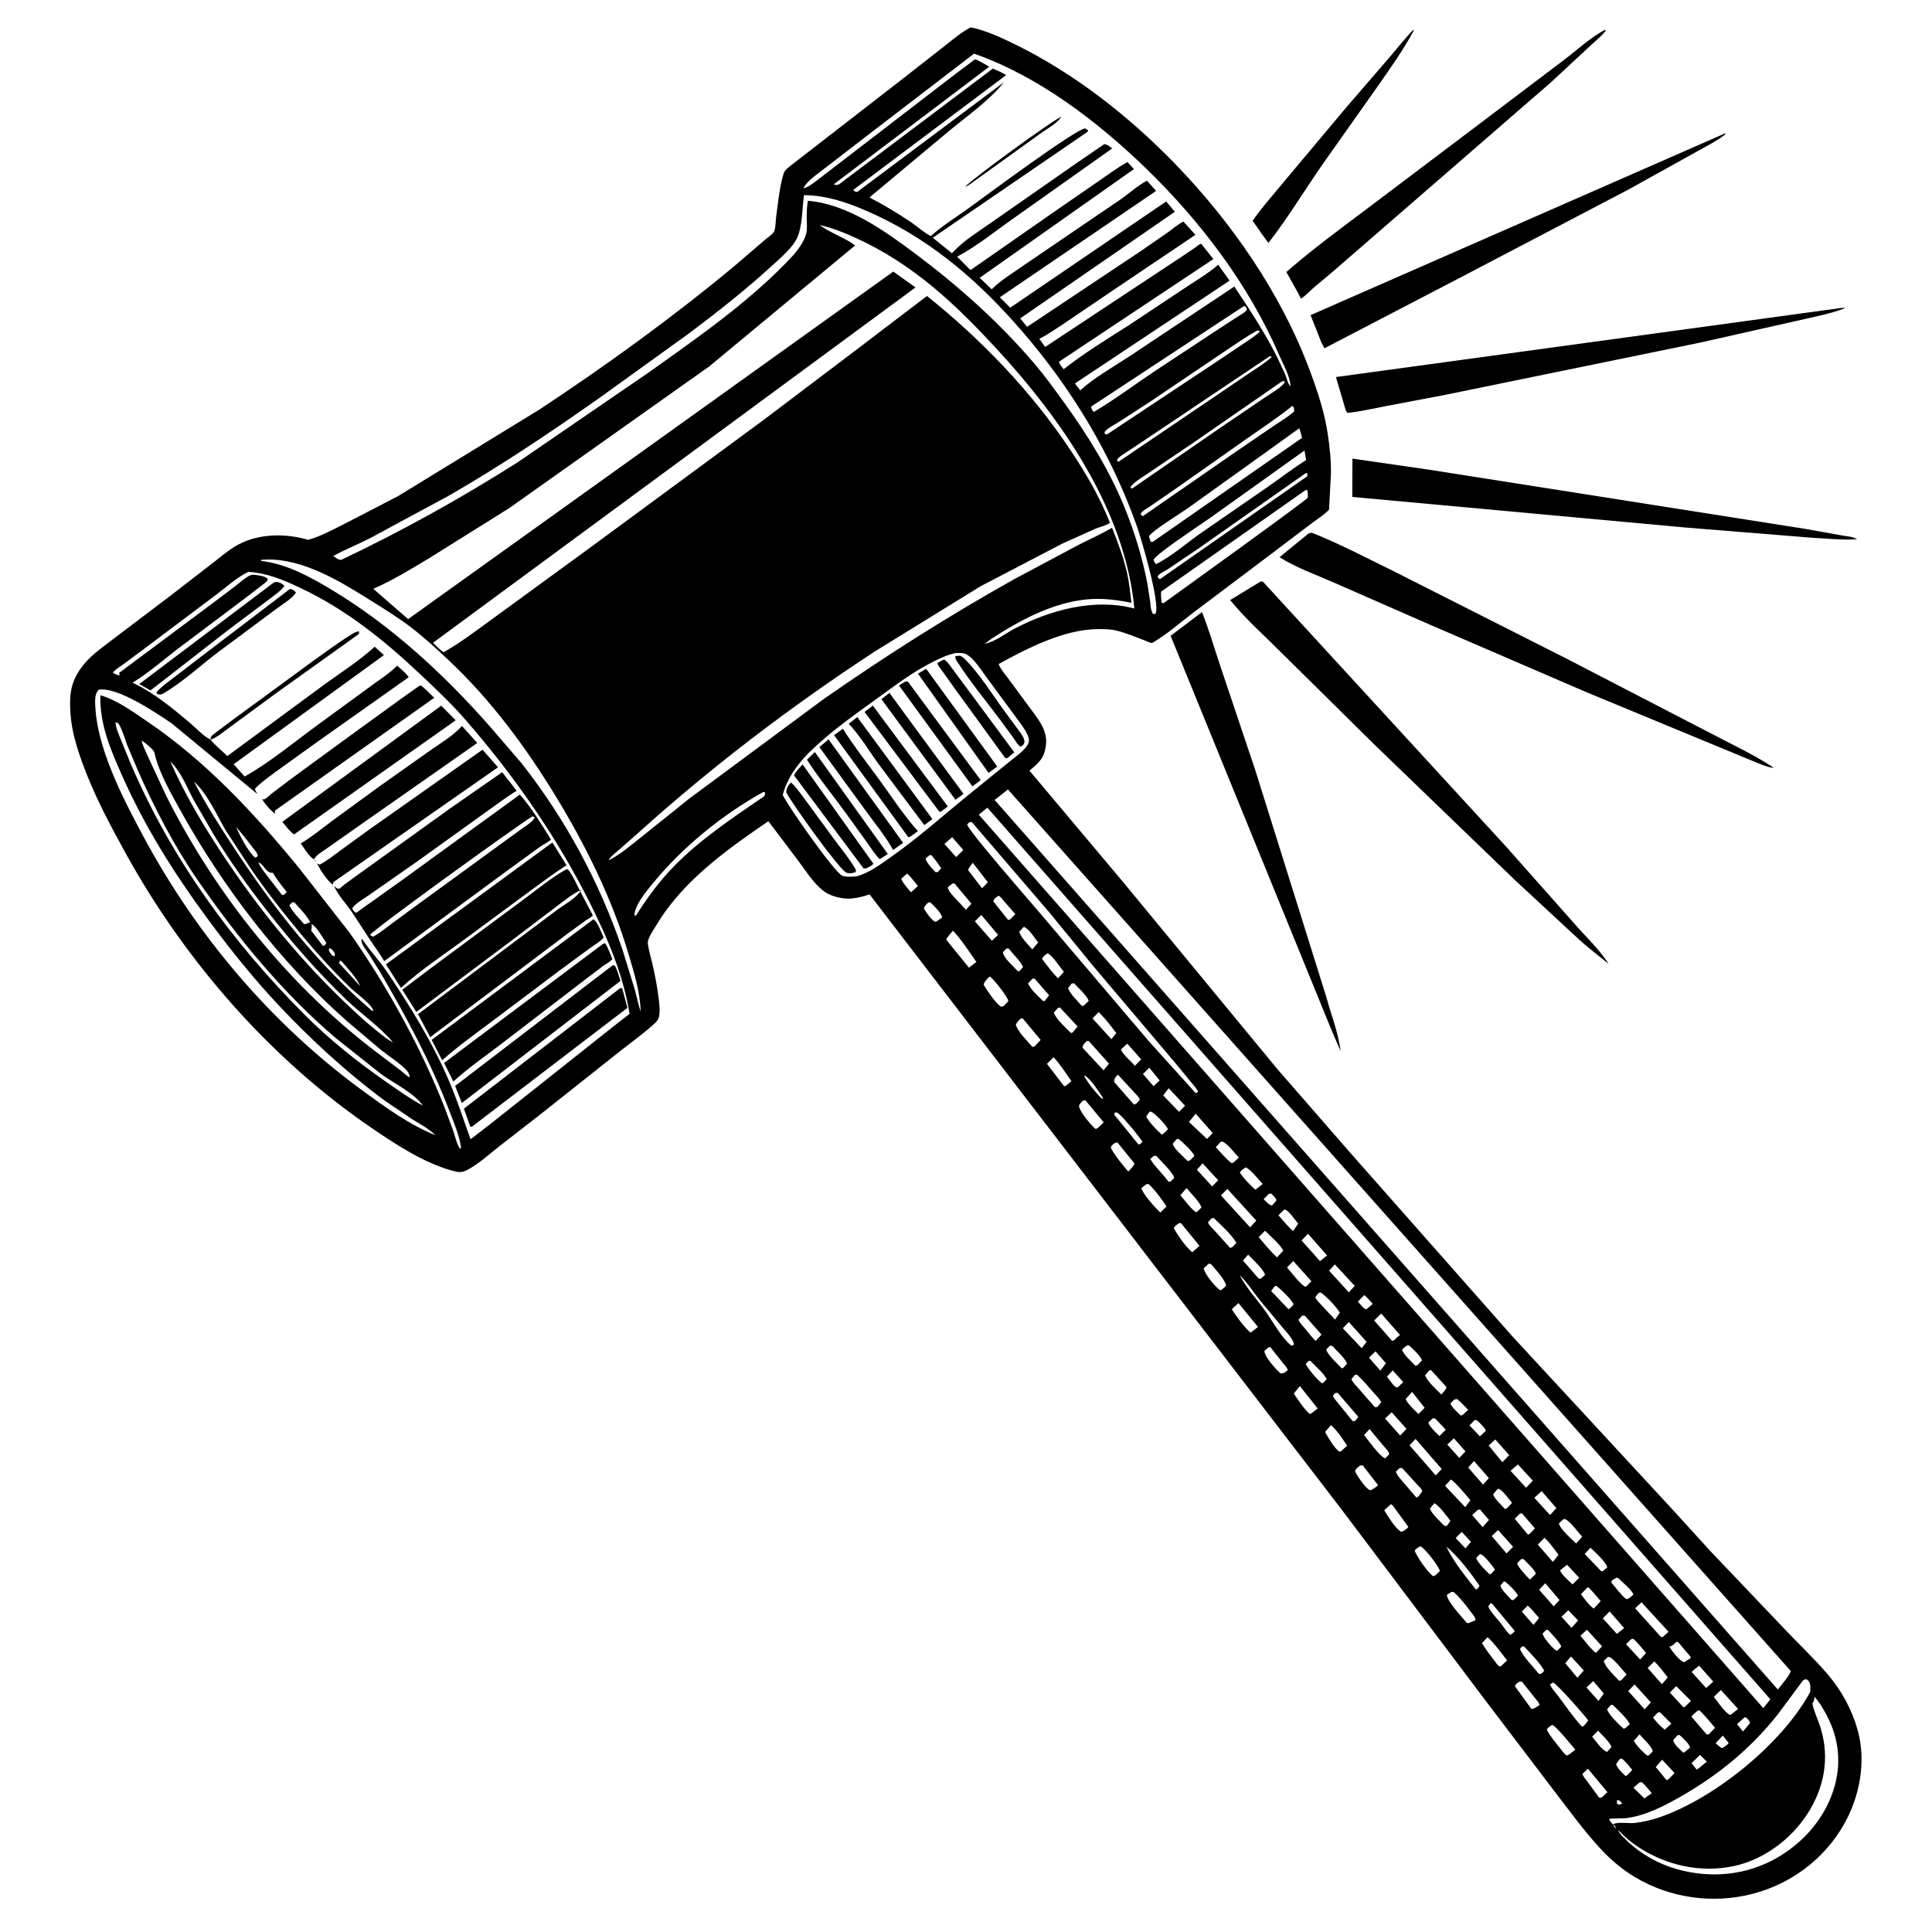 <svg version="1.1" xmlns="http://www.w3.org/2000/svg" style="display: block;" viewBox="0 0 2048 2048" width="1024" height="1024">
<path transform="translate(0,0)" fill="rgb(255,255,255)" d="M 0 0 L 0 2048 L 2048 2048 L 2048 0 L 0 0 z"/>
<path transform="translate(0,0)" fill="rgb(0,0,0)" d="M 1422.43 1600.5 L 921.789 948.13 C 912.824 950.968 903.347 953.543 893.878 952.227 C 886.112 951.147 878.515 948.828 872.282 943.926 C 861.978 935.822 853.894 922.694 846.033 912.245 L 814.501 870.504 L 800.514 880.133 C 759.985 908.417 720.267 939.12 694.771 982.287 C 692.185 986.666 686.124 995.182 686.721 1000.1 C 687.582 1007.18 689.96 1014.7 691.56 1021.69 C 694.375 1033.97 696.805 1046.28 698.261 1058.81 C 698.96 1064.83 699.921 1072.03 698.514 1078 C 697.667 1081.6 694.539 1084.47 691.871 1086.82 C 680.021 1097.28 666.821 1106.67 654.447 1116.55 L 571.504 1182.32 L 528.914 1215.41 C 518.716 1223.43 508.093 1233.13 496.786 1239.42 C 489.4 1243.53 486.227 1242.91 478.35 1240.68 C 449.425 1232.48 421.386 1214.3 396.746 1197.62 C 287.65 1123.79 196.659 1019.49 133.135 904.362 C 116.071 873.437 99.456 842.191 87.387 808.917 C 81.2 791.858 75.769 774.099 74.656 755.882 C 74.047 745.914 73.924 735.652 76.812 725.991 C 79.92 715.594 86.67 705.892 94.344 698.279 C 102.649 690.04 112.883 682.99 122.136 675.823 L 182.525 630.08 L 226.438 596.085 C 234.819 589.612 243.156 582.346 252.5 577.323 C 274.66 565.413 303.017 565.225 326.693 572.24 C 340.36 568.455 353.413 561.14 366.084 554.848 L 422.105 525.844 L 572 434.034 C 643.172 386.978 712.29 336.98 777.945 282.466 L 809.919 255.069 C 812.848 252.508 818.055 249.014 820.236 246.016 C 822.196 243.321 822.29 233.127 822.827 229.229 C 824.829 214.685 826.352 197.744 830.719 183.781 C 831.845 180.178 835.701 177.638 838.534 175.27 L 959.5 81.51 L 1002.31 47.974 C 1010.85 41.34 1019.35 33.889 1029.04 29.011 C 1044.75 32.123 1061.68 40.022 1076 47.026 C 1138.51 77.601 1196.14 122.78 1244.5 172.493 C 1305.86 235.571 1358.62 311.915 1389.16 394.635 C 1397.17 416.34 1404.12 437.423 1407.53 460.378 C 1409.6 474.283 1411.09 488.428 1410.83 502.5 L 1408.82 540.31 C 1403.81 545.735 1396.18 550.332 1390.23 554.91 L 1341.42 591.851 L 1265.12 649.284 C 1252.58 658.749 1240.33 669.677 1227.05 678.031 C 1225.86 678.778 1221.97 681.534 1220.89 681.58 C 1219.36 681.645 1214.5 679.247 1212.76 678.617 C 1203 675.064 1193.79 670.967 1183.65 668.5 C 1176.8 666.831 1170.14 666.833 1163.14 666.916 C 1127.78 667.334 1089.22 687.02 1058.64 703.869 C 1060.32 708.941 1065.23 714.383 1068.37 718.716 L 1090.78 749.124 C 1099.39 760.933 1110.5 773.352 1108.84 789 C 1107.32 803.296 1101.87 808.073 1091.26 816.907 L 1190.54 934.995 L 1354.23 1133.48 L 1431.33 1222 L 1603.2 1416.61 L 1775.46 1602.88 L 1812.73 1643.87 L 1893.81 1729.03 C 1908.44 1744.32 1924.03 1759.13 1937.75 1775.23 C 1952.39 1792.41 1963.48 1812.95 1969.4 1834.76 C 1978.41 1867.96 1971.27 1905.02 1954.31 1934.54 C 1933.37 1970.97 1898.61 1996.84 1858.08 2007.48 C 1815.97 2018.54 1770.33 2012.11 1732.96 1989.74 C 1719.41 1981.64 1707.21 1971.2 1696.5 1959.64 C 1679.68 1941.49 1665.18 1921.34 1650.05 1901.8 L 1574.21 1802.02 L 1422.43 1600.5 z M 126.864 715.996 L 127.995 716.814 L 126.864 715.996 L 126.282 713.284 L 223.408 640.949 L 249.911 620.955 C 254.395 617.498 259.157 613.022 264.111 610.385 C 267.761 608.443 271.933 609.612 275.887 610.274 C 279.117 610.815 281.871 611.524 284.011 614 C 283.002 616.807 279.819 618.713 277.565 620.523 L 259.053 634.741 L 190.222 686.464 C 174.037 698.694 157.715 713.23 140.5 723.694 L 141.344 724.087 C 163.528 734.652 182.28 750.361 201.006 765.967 C 207.288 771.201 215.947 780.773 223.063 783.947 C 228.307 790.43 235.113 795.556 240.987 801.451 L 343.041 726.191 C 361.133 712.996 380.695 700.731 397.17 685.535 L 406.981 694.439 L 247.641 810.139 L 259.352 823.123 C 287.528 807.326 313.539 785.185 339.793 766.246 L 393.676 726.852 C 402.756 720.116 413.185 713.695 421.053 705.571 C 424.87 709.257 430.381 713.53 433.268 717.872 L 335.468 787.059 L 291.054 819.026 C 284.154 824.26 276.172 829.722 270.301 836.074 C 270.625 838.34 271.796 839.919 272.964 841.84 L 182.038 766.832 C 165.565 755.665 123.915 727.454 104.5 731.183 C 103.609 732.268 102.797 733.355 102.249 734.663 C 100.2 739.557 100.847 747.097 101.253 752.313 C 103.252 778.027 112.351 803.91 122.531 827.449 C 130.88 846.755 140.607 865.286 150.481 883.841 C 207.327 990.663 287.085 1084.98 384.872 1156.5 C 408.298 1173.63 434.58 1192.68 461.648 1203.37 C 454.367 1196.33 445.119 1191.49 436.554 1186.18 L 406.852 1166.01 C 367.009 1136.4 329.197 1101.65 295.251 1065.46 C 267.908 1036.31 242.867 1004.99 219.208 972.804 C 184.099 925.045 153.052 875.63 129.064 821.334 C 116.944 793.899 105.492 767.518 106.404 736.951 C 125.029 742.659 140.823 754.416 156.76 765.238 C 218.181 806.948 269.927 862.519 316.646 919.722 L 370.43 988.55 C 393.852 1021.63 415.153 1056.98 433.997 1092.82 C 447.77 1119.02 460.184 1146.03 471.12 1173.54 L 480.41 1198.66 C 482.551 1205 483.956 1211.96 487.5 1217.66 L 488.772 1217 C 487.164 1204.03 481.247 1190.35 476.566 1178.11 C 456.578 1125.86 431.014 1078.4 402.829 1030.24 L 389.738 1009.43 C 387.168 1005.55 382.635 1000.3 383.157 995.5 L 384.142 995.759 C 392.055 1007.76 402.187 1018.19 410.218 1030.16 C 434.885 1066.91 458.232 1104.43 475.724 1145.23 C 484.391 1165.45 491.391 1186.78 498.722 1207.53 C 500.599 1207.55 650.011 1087.73 667.382 1074.73 C 660.731 1033.6 644.437 995.289 625.891 958.223 C 590.351 887.192 545.35 822.63 493.235 762.8 C 478.141 745.471 461.133 729.442 444.399 713.719 C 405.959 677.601 366.04 645.655 318.047 623.054 C 299.937 614.525 283.584 607.583 263.288 606.177 C 251.037 612.007 239.094 623.071 228.145 631.192 L 152.823 687.752 L 130.973 703.996 C 127.273 706.706 122.401 709.375 119.673 713 C 121.748 714.64 123.43 715.144 125.931 715.771 L 126.864 715.996 z M 150.043 785.013 C 151.812 791.762 155.24 798.151 158.015 804.539 L 175.974 843.223 C 229.048 948.727 306.299 1045.35 400.712 1116.6 L 424.372 1134.49 C 426.938 1136.46 430.785 1140.3 433.651 1141.57 L 434.633 1141.78 C 433.805 1139.06 432.966 1136.65 430.987 1134.54 C 423.672 1126.72 412.68 1119.97 404.173 1113.23 L 367.83 1082.48 C 297.099 1020.09 236.22 940.37 190.58 857.897 C 181.358 841.231 170.03 821.371 164.949 803 C 164.483 801.317 163.993 798.019 163.139 796.584 C 161.083 793.134 153.676 787.128 150.043 785.013 L 149.242 784.056 L 150.043 785.013 z M 274.006 914.125 C 275.952 919.517 279.995 924.048 283.413 928.589 L 299.005 948.831 C 301.523 948.362 300.412 948.869 302.368 947.377 L 303.945 945.497 C 298.888 939.009 293.376 932.593 289.5 925.314 L 288.159 925.227 C 281.058 924.54 280.151 916.464 274.006 914.125 L 273.14 913.217 L 274.006 914.125 z M 1709.97 1933.92 C 1710.99 1935.98 1711 1936.74 1713.02 1937.97 L 1714 1939 L 1714.98 1940.15 C 1717.55 1944.79 1721.72 1948.44 1725.52 1952.07 C 1739.71 1965.61 1758.51 1975.98 1777.34 1981.32 C 1812.74 1991.35 1850 1988.18 1882.26 1970.16 C 1911.98 1953.56 1935.67 1926.26 1944.83 1893.21 C 1952.5 1865.55 1948.39 1839.19 1934.31 1814.46 L 1930.11 1807.35 C 1927.94 1804.34 1925.86 1801.18 1923.29 1798.5 L 1923.26 1800.28 C 1923.18 1802.69 1922.36 1803.98 1921.14 1806 C 1923.2 1815.28 1927.87 1824.3 1930.51 1833.57 C 1939.39 1864.69 1933.56 1895.11 1916.27 1922.24 C 1898.85 1949.58 1869.56 1971.49 1837.57 1978.2 C 1802.56 1985.55 1765.98 1977.4 1736.32 1957.68 C 1731.55 1954.51 1726.92 1951.01 1722.68 1947.17 C 1720.31 1945.03 1717.68 1941.75 1714.98 1940.15 L 1714 1939 L 1713.02 1937.97 C 1712.24 1935.48 1711.85 1935.54 1709.97 1933.92 L 1710.89 1933.36 C 1715.7 1931.22 1727.2 1933.09 1732.97 1932.4 C 1741.71 1931.36 1750.56 1929.34 1758.89 1926.5 C 1817.02 1906.68 1889.29 1848.5 1918.92 1793.5 C 1918.96 1789.9 1919.69 1784.73 1917.1 1781.9 C 1916.29 1781.01 1915.91 1780.79 1915 1780.13 C 1911.88 1780.52 1912.09 1780.28 1910.18 1782.74 L 1884.26 1817.68 C 1855.71 1853.55 1822.03 1881.24 1782.31 1904.02 C 1764.3 1914.35 1744.26 1924.84 1723.32 1927.36 L 1706.5 1927.87 L 1705.78 1929 C 1707.09 1930.79 1708.17 1932.6 1709.97 1933.92 z M 1032.53 56.886 L 929.136 136.139 L 872.804 179.526 C 865.849 185.142 855.629 191.483 851.61 199.655 C 857.521 198.279 862.797 193.568 867.636 189.983 L 894.701 169.194 L 1013.22 78.091 L 1029.12 66.225 C 1029.94 65.618 1032.71 63.09 1033.52 62.969 C 1035.08 62.736 1044.54 68.259 1046.42 69.422 L 1048.54 70.778 L 883.63 195.5 C 886.029 195.951 887.233 196.507 889.5 195.311 L 1052.39 72.752 C 1057.35 74.778 1061.96 76.8 1066.56 79.594 L 904.376 201.354 C 906.057 203.097 906.222 203.078 908.626 203.5 L 1064.17 87.223 C 1048.27 107.017 1025.16 122.938 1005.66 139.126 L 921.693 209.286 C 936.876 217.207 951.67 226.029 965.851 235.632 C 972.541 240.163 979.616 246.771 986.741 250.274 L 987.788 249.329 C 999.713 238.676 1013.88 230.095 1026.82 220.718 C 1040.33 210.932 1141.32 135.778 1150.5 136.149 L 1153.17 137.917 L 1153.19 139.5 L 988.772 252.044 L 1009.13 268.408 L 1010.25 267.188 C 1022.16 254.392 1039.19 244.235 1053.41 234.115 L 1140.04 173.7 L 1170.5 152.828 C 1173.98 153.191 1176.25 155.337 1178.94 157.368 L 1075.25 230.83 C 1055.64 244.562 1035.63 260.94 1014.56 272.105 L 1028.78 286.334 L 1120.5 222.415 L 1165.56 191.336 C 1175.25 184.674 1184.86 177.468 1195.18 171.819 L 1202.05 179.23 L 1038.52 294.491 L 1051.23 306.739 L 1051.88 306.073 C 1060.52 297.468 1072.36 290.257 1082.34 283.213 L 1186.49 212.316 C 1196.1 205.899 1205.75 196.753 1215.83 191.552 L 1225.51 202.37 L 1059.85 315.139 L 1070.87 326.175 L 1236.22 213.567 L 1245.41 224.497 L 1081.43 337.541 L 1088.78 346.48 L 1210.92 265.067 L 1238.72 245.783 C 1243.65 242.251 1249.03 237.46 1254.46 234.889 L 1267.21 248.932 L 1177.58 309.304 L 1124.51 345.233 C 1117.16 349.915 1109.56 355.35 1101.72 359.113 L 1107.9 367.806 L 1254.35 270.959 L 1267.1 262.368 C 1268.89 261.077 1271.19 258.828 1273.3 258.38 L 1286.25 274.604 L 1122.51 383.518 C 1123.06 386.184 1125.84 389.165 1127.47 391.412 C 1149.32 374.288 1173.14 359.71 1196.52 344.805 L 1253.79 306.787 C 1266.12 298.424 1280.19 290.383 1291.39 280.616 L 1303.39 297.505 L 1139.49 406.467 L 1145.1 413.773 L 1146.15 412.839 C 1161.38 399.458 1180.61 388.713 1197.52 377.531 L 1308.45 303.782 C 1324.69 328.018 1340.46 352.186 1353.67 378.26 L 1362.46 397.082 C 1363.9 400.61 1365.16 407.095 1367.96 409.5 C 1367.8 399.361 1359.84 385.325 1355.81 376.033 C 1323.56 301.666 1272.75 234.669 1214.74 178.458 C 1163.34 128.645 1100.52 80.614 1032.53 56.886 z M 852.255 206.876 C 850.335 220.475 850.646 239.563 845.094 251.971 C 840.38 262.507 827.292 273.464 818.74 281.317 C 790.968 306.822 761.194 330.231 731.086 352.891 L 634.739 422.318 C 582.706 458.929 530.057 494.311 474.837 525.973 L 391.93 570.683 C 379.245 577.103 365.756 582.564 353.344 589.395 C 355.941 591.216 358.355 593.487 361.663 593.5 C 425.798 563.115 488.879 528.085 548.777 490.008 L 688.323 394.348 C 741.732 356.265 797.228 317.999 841.865 269.499 C 846.849 263.284 852.585 255.556 854.614 247.715 C 855.872 242.857 855.231 236.964 855.138 231.982 C 855.014 225.397 855.383 219.363 856.316 212.833 C 898.483 216.257 938.414 245.073 971.357 269.759 C 1016.56 303.633 1059.86 342.412 1096.53 385.482 C 1107.61 398.496 1117.67 412.459 1127.69 426.293 C 1152.64 460.721 1175.84 498.027 1191.92 537.5 C 1202.48 563.417 1210.88 590.805 1216.19 618.282 L 1219.29 637.98 C 1219.85 642.359 1219.71 647.539 1222.5 651.019 L 1224.93 650.5 C 1230.15 639.534 1209.69 570.641 1205.15 557.843 C 1178.06 481.391 1135.85 411.648 1082.83 350.414 C 1039.06 299.864 990.538 257.202 929.516 228.5 C 905.818 217.354 878.822 206.861 852.255 206.876 z M 868.827 238.533 L 869.788 239.241 C 881.236 247.419 895.176 251.705 906.462 260.178 L 751.853 388.39 L 539.82 538.624 L 454.857 591.771 C 435.591 603.261 416.314 615.201 395.703 624.157 L 432.652 656.286 L 946.956 287.891 L 970.506 304.681 L 459.041 681.347 C 462.598 684.903 466.015 688.542 470.143 691.444 C 489.445 680.619 507.512 666.368 525.5 653.493 L 623.426 582.069 L 808.462 445.874 L 905.589 372.437 L 982.614 313.774 C 1040.23 359.788 1093.17 414.876 1134.13 476.252 C 1150.86 501.325 1165.48 526.085 1176.6 554.222 C 1172.73 557.099 1165.55 558.642 1160.96 560.585 L 1126.12 576.243 L 1039.39 621.5 L 927.516 690.46 C 839.034 748.396 755.522 811.788 676.939 882.579 L 654.604 902.186 C 651.9 904.559 646.494 908.673 645.217 911.954 C 656.8 906.234 666.956 897.44 677.09 889.491 L 730.97 846.311 L 873.268 740.928 C 938.82 695.218 1006.8 652.043 1076.62 613.142 L 1143.06 577.725 C 1154.93 571.644 1167.32 566.187 1178.86 559.502 C 1184.95 574.988 1190.91 590.71 1194.65 606.963 C 1197.05 617.414 1198.04 628.367 1199.35 639.01 C 1184.01 635.828 1168.15 633.903 1152.47 635.348 C 1116.09 638.702 1081.11 657.471 1051.06 677.094 L 1043.87 682.381 C 1054.19 680.617 1065.94 671.408 1075.33 666.471 C 1113.04 646.632 1160.17 633.747 1202.49 645.062 C 1192.56 540.641 1125.41 444.406 1056.01 369.291 C 1034.98 346.524 1012.95 324.05 989.056 304.255 C 964.289 283.736 937.486 266.118 908.197 252.685 C 895.682 246.945 882.317 241.478 868.827 238.533 z M 1318.53 324.5 L 1156.83 430.884 C 1156.56 433.084 1157.56 434.308 1158.88 436.004 L 1159.5 436.674 C 1182.25 423.17 1203.81 406.926 1225.85 392.27 L 1294.28 347.167 L 1313.63 334.625 C 1316.53 332.75 1320.13 331.069 1321.85 328 L 1320.47 324.961 L 1318.53 324.5 z M 1332.51 350.5 C 1319.52 357.764 1307.22 366.519 1294.82 374.759 L 1218.69 426.146 L 1186.37 447.094 C 1181.99 449.905 1175.74 452.956 1172.02 456.5 C 1171.29 457.201 1171.15 457.667 1170.78 458.5 L 1171.56 460.322 L 1173.47 460.5 L 1287.53 384.82 L 1318.53 364.055 C 1324.3 360.126 1330.45 356.354 1335.49 351.5 C 1333.8 350.123 1334.78 350.486 1332.51 350.5 z M 1346.12 377.5 L 1241.82 447.5 L 1196.11 478.083 C 1193.59 479.817 1185.87 484.265 1184.63 486.656 C 1184.34 487.223 1184.29 487.885 1184.11 488.5 L 1185.64 489.5 L 1283.23 423.405 L 1323.04 396.415 C 1331.4 390.766 1340.56 385.271 1348.04 378.5 C 1346.69 377.454 1347.37 377.685 1346.12 377.5 z M 1358.66 404.5 L 1267 467.946 L 1216.02 502.435 C 1211.04 505.907 1200.79 511.555 1198.17 517 C 1199.82 517.949 1198.99 517.863 1200.63 517.5 L 1295.41 452.2 L 1342.53 420.246 C 1348.55 416.107 1358.16 411.021 1362.13 405 L 1360.94 403.935 L 1358.66 404.5 z M 1369.61 430.5 C 1354.71 442.586 1338.46 453.176 1322.79 464.23 L 1245 518.957 L 1219.22 536.695 C 1216.81 538.379 1211.59 541.279 1209.87 543.5 C 1209.44 544.058 1209.41 544.833 1209.18 545.5 L 1211.5 547.133 L 1309.08 479.559 L 1351 450.923 C 1357.88 446.222 1365.91 441.724 1371.94 436 C 1371.74 433.584 1372.06 432.589 1370.56 430.608 L 1369.61 430.5 z M 1377.27 453.964 L 1335.73 483.845 L 1258.99 538.821 C 1251.59 544.068 1221.06 562.832 1217.94 568.5 L 1219.69 574.2 L 1221.82 574.5 L 1380.23 464.15 C 1379.33 460.758 1378.56 457.225 1377.27 453.964 z M 1382.85 477.563 L 1281.98 549.559 C 1273.3 555.692 1225.37 587.16 1222.77 593.5 C 1223.58 595.502 1223.88 596.508 1225.5 598.005 C 1241.41 590.118 1256.43 576.8 1271.02 566.459 L 1343.93 516.075 C 1357.43 506.726 1370.6 496.435 1384.52 487.752 L 1382.85 477.563 z M 1384.24 501.5 L 1270.1 581.685 L 1238.02 603.364 C 1235.5 605.002 1229.42 607.803 1227.91 609.862 C 1227.55 610.347 1227.4 610.954 1227.14 611.5 C 1227.88 612.449 1228.4 613.451 1229.5 613.98 L 1385.77 504.859 L 1385.82 501.688 L 1384.24 501.5 z M 1383.99 519.5 L 1230.81 627.161 C 1230.36 630.933 1231.05 635.015 1231.39 638.793 L 1233.2 639.5 C 1246.76 629.767 1385.13 530.176 1386.05 527.767 C 1386.21 527.356 1386.37 526.937 1386.41 526.5 L 1386 519.688 L 1383.99 519.5 z M 276.618 593.5 L 277.049 594.613 C 303.481 597.715 327.936 611.043 350.44 624.503 C 414.356 662.73 470.486 714.585 519.488 770.245 L 553.174 809.431 C 599.589 868.567 635.636 935.401 659.809 1006.56 L 672.92 1049 C 675.031 1056.66 676.514 1064.82 679.142 1072.29 C 678.589 1051.76 672.351 1031.81 666.56 1012.28 C 648.908 952.711 620.704 895.647 588.318 842.743 C 557.155 791.835 520.745 742.598 477.27 701.447 C 464.224 689.098 450.561 676.498 436.344 665.526 C 422.837 655.1 408.085 645.988 393.635 636.94 C 361.367 616.736 321.621 592.037 282.385 593.155 L 276.618 593.5 z M 1012.66 692.264 C 1004.2 694.143 997.127 697.534 989.436 701.341 C 967.819 712.04 948.842 726.659 929.35 740.709 C 904.7 758.478 878.997 776.598 857.349 798.033 C 850.858 804.46 844.793 812.071 839.838 819.743 C 835.539 826.399 831.629 835.035 829.756 842.68 C 834.911 854.123 884.769 925.057 892.762 928.249 C 896.953 929.922 904.004 929.334 908.472 928.895 C 921.943 924.879 932.975 916.571 944.345 908.573 C 972.434 888.814 997.937 866.052 1024.5 844.376 L 1070.69 806.932 C 1076.66 801.942 1085.44 796.158 1089.43 789.382 C 1090.9 786.898 1091.07 784.031 1090.16 781.349 C 1087.69 774.067 1081.55 766.728 1077.11 760.481 L 1046.55 719.073 C 1041 711.698 1032.01 696.975 1023.75 693.322 C 1020.63 691.94 1016.02 692.043 1012.66 692.264 z M 128.51 717.5 L 130.49 717.5 L 128.51 717.5 z M 130.51 718.5 L 132.385 718.5 L 130.51 718.5 z M 132.51 719.5 L 134.49 719.5 L 132.51 719.5 z M 134.51 720.5 L 136.49 720.5 L 134.51 720.5 z M 136.51 721.5 L 138.49 721.5 L 136.51 721.5 z M 122.51 765.5 C 122.507 770.391 125.008 776.033 126.728 780.592 L 138.632 809.789 C 181.616 910.162 245.937 998.536 322.862 1075.58 C 349.492 1102.25 378.62 1125.47 409.546 1146.97 C 422.02 1155.64 434.999 1164.94 448.428 1172.04 C 437.735 1157.71 418.245 1148.99 403.842 1138.43 L 356.788 1101.08 C 300.161 1053.2 252.044 994.374 209.959 933.538 C 184.917 897.337 163.997 857.093 146.23 816.898 L 134.697 789.441 C 132.15 782.601 130.196 775.043 126.595 768.701 C 125.653 767.042 124.432 765.826 122.51 765.5 z M 180.429 806.998 C 196.948 844.446 218.383 879.907 241.256 913.781 C 278.731 969.281 321.169 1020.7 369.896 1066.69 C 379.913 1076.15 389.942 1085.32 400.77 1093.85 C 405.834 1097.84 410.837 1102.08 416.625 1104.98 C 402.471 1088.17 383.227 1075.17 367.287 1059.88 C 336.568 1030.42 309.803 999.524 283.546 966.073 C 262.953 939.839 243.266 912.329 225.987 883.785 L 205.133 847.663 C 197.259 833.022 192.447 818.952 180.429 806.998 z M 205.527 828.442 C 218.435 853.368 234.244 877.794 249.695 901.248 C 290.549 963.261 337.65 1023 394.253 1071.39 L 395.93 1071.5 C 394.811 1069.09 393.542 1067.04 391.729 1065.08 C 385.351 1058.18 377.252 1052.69 370.465 1046.14 C 353.372 1029.62 336.733 1011.44 321.534 993.173 C 301.389 968.967 281.414 943.985 263.887 917.805 L 239.822 881.144 C 229.702 864.135 220.391 841.929 205.527 828.442 z M 1068.5 836.875 L 1054.34 847.993 L 1884.61 1790.99 C 1888.95 1785.16 1895.7 1778.11 1898.38 1771.45 L 1068.5 836.875 z M 809.228 839.5 C 765.318 863.895 723.095 898.216 691.411 937.168 C 684.645 945.486 676.267 955.517 673.14 965.943 C 672.708 967.382 672.521 968.823 672.388 970.312 L 674.21 970.5 C 686.021 951.767 698.643 934.474 714.157 918.585 C 741.729 890.347 774.239 868.638 806.562 846.424 C 808.563 845.049 810.294 844.593 810.877 842.107 L 811.254 840.5 C 809.779 839.485 810.495 839.718 809.228 839.5 z M 1046.62 856.164 L 1037.61 863.596 L 1869.2 1810.69 L 1876.66 1801.34 L 1046.62 856.164 z M 1027.69 871.5 L 1025.21 874 C 1026.15 880.287 1091.86 955.491 1100.92 966.191 L 1217.79 1103.71 L 1267.5 1158.8 L 1270 1157.5 C 1269 1154.26 1265.73 1151.03 1263.6 1148.4 L 1248.97 1130.51 L 1158.9 1024.11 L 1112.5 967.387 L 1030.25 871.519 C 1029.4 871.496 1028.53 871.419 1027.69 871.5 z M 250.176 876.529 C 254.828 886.782 262.2 901.617 270.5 909.314 L 273.403 907.5 C 272.89 904.064 270.135 901.384 268.047 898.653 C 262.273 891.097 256.529 883.615 250.176 876.529 z M 1009.34 887.413 L 1001.13 894.652 L 1013.58 908.551 L 1021.13 901.052 L 1009.34 887.413 z M 985.317 906.5 L 981.228 910.093 C 981.841 914.417 988.555 921.094 991.664 924.498 L 994.011 924.5 L 997.653 920.5 C 994.738 915.476 990.955 911.014 987.375 906.454 L 985.317 906.5 z M 1031.23 914.609 C 1029.56 916.852 1026.82 919.713 1026.25 922.406 L 1040.99 941.615 L 1047.19 935.256 L 1031.23 914.609 z M 961.589 925.985 L 955.438 931.384 C 956.098 934.819 963.154 943.166 965.728 945.843 L 973.053 939.222 C 969.394 934.649 965.878 929.991 961.589 925.985 z M 1009.77 936.5 L 1004.77 940.5 C 1004.54 944.617 1013.85 953.411 1016.78 956.689 L 1023.91 964.393 L 1029.78 957.95 L 1011.94 936.604 L 1009.77 936.5 z M 1058.41 949.5 C 1055.96 951.418 1053.52 952.358 1052.93 955.5 L 1068.5 975.059 L 1070.5 974.861 L 1076.33 969.102 L 1063.96 954.851 C 1062.36 953.034 1060.68 950.375 1058.41 949.5 z M 309.831 956.5 L 306.745 959.5 C 309.381 966.211 317.759 974.076 322.5 979.714 C 323.534 979.499 324.509 979.322 325.5 978.95 L 328.814 977.5 C 324.93 970.007 317.638 962.943 312.066 956.571 L 309.831 956.5 z M 984.242 956.5 C 982.163 958.501 980.102 960.076 979.399 962.995 C 981.943 967.438 986.845 974.877 991.438 977.209 L 993.5 976.247 L 998.793 972.5 C 997.417 967.191 990.157 960.336 986.167 956.532 L 984.242 956.5 z M 1040.23 969.891 L 1033.41 976.69 L 1051.45 997.208 L 1058.02 991.08 L 1040.23 969.891 z M 330.273 979.5 L 330.426 981.39 C 330.561 983.266 330.383 984.675 329.872 986.5 L 342.303 1002.69 L 344.5 1001.95 L 345.969 999.5 C 342.273 994.264 335.78 982.542 330.273 979.5 z M 1085.28 982.5 L 1080.56 987.5 C 1081.23 993.016 1090.47 1001.96 1094.29 1006.36 L 1100.49 999.124 C 1097.11 994.52 1090.4 984.095 1085.28 982.5 z M 1010.17 986.598 C 1007.79 989.495 1004.49 992.671 1003.04 996.108 L 1027.11 1025.76 L 1035.04 1019.69 C 1027.2 1008.74 1019.52 996.316 1010.17 986.598 z M 348.629 1005.5 C 348.64 1009.16 350.033 1010.01 352.231 1012.84 L 354.5 1013.83 C 354.863 1012.17 355.486 1011.53 354.525 1010.05 C 353.144 1007.92 352.303 1006.22 349.816 1005.27 L 348.629 1005.5 z M 1066.86 1005.5 L 1063.03 1009.5 C 1064.2 1015.81 1074.45 1024.66 1078.85 1029.45 L 1080.63 1029.5 L 1084.5 1025.05 C 1081.52 1018.44 1073.79 1011.43 1069.27 1005.52 C 1068.48 1005.49 1067.65 1005.42 1066.86 1005.5 z M 1110.45 1010.5 C 1108.33 1012.18 1105.46 1013.83 1104.59 1016.5 C 1109.9 1023.42 1115.35 1030.91 1121.53 1037.03 L 1127.76 1030.25 C 1123.79 1025.4 1115.63 1012.84 1110.45 1010.5 z M 360.156 1018.5 L 359.5 1021 L 381.93 1045.45 C 377.395 1035.42 368.892 1026.94 361.771 1018.65 L 360.156 1018.5 z M 1048.42 1035.5 C 1046.67 1037.64 1042.71 1041.36 1042.75 1043.97 C 1047.29 1051.31 1054.2 1061.92 1060.99 1067.18 L 1064.05 1066.5 L 1068.92 1061.19 C 1068.3 1056.9 1054.42 1039.29 1050.39 1036.05 C 1049.35 1035.21 1049.69 1035.41 1048.42 1035.5 z M 1094.37 1037.5 L 1089.78 1042.5 C 1092.72 1049.24 1100.68 1056.13 1105.89 1061.26 L 1107.5 1061 L 1112.11 1055.02 L 1096.69 1037.32 L 1094.37 1037.5 z M 1136.15 1042.5 L 1132.15 1047.5 C 1134.47 1053.86 1142.53 1061.33 1146.99 1066.5 C 1148.99 1065.86 1148.23 1066.28 1149.4 1065.5 L 1154.04 1061 C 1152.27 1055.28 1142.8 1047.05 1138.63 1042.36 L 1136.15 1042.5 z M 1121.4 1068.5 L 1117.02 1073.5 C 1120.28 1081.23 1129.53 1089.28 1135.45 1095.18 L 1137.5 1094.07 L 1142.27 1088.05 L 1123.5 1067.92 L 1121.4 1068.5 z M 1164.58 1072.83 L 1158.12 1079.61 L 1178.13 1101.55 L 1183.34 1095.17 C 1177.57 1087.46 1171.52 1079.54 1164.58 1072.83 z M 1082.09 1079.5 C 1079.99 1081.68 1077.81 1083.58 1076.78 1086.5 C 1079.61 1094.48 1088.78 1103.17 1094.31 1109.69 L 1096.5 1109.46 L 1103.13 1102.37 L 1084.11 1079.56 L 1082.09 1079.5 z M 1152.05 1103.5 C 1149.95 1105.88 1147.73 1107.36 1147.5 1110.59 L 1169.79 1134.6 L 1175.59 1127.53 L 1154.15 1103.54 L 1152.05 1103.5 z M 1194.96 1106.31 L 1188.24 1112.44 C 1190.28 1117.91 1198.96 1125.17 1203.09 1129.69 L 1209.69 1122.92 L 1194.96 1106.31 z M 1116.89 1120.67 L 1109.81 1127.67 L 1127.84 1151.26 L 1129.5 1151.31 L 1135.8 1146.13 C 1129.82 1137.55 1123.94 1128.41 1116.89 1120.67 z M 1218.31 1131.83 L 1211.58 1138.51 L 1222.86 1151.36 L 1229.28 1145.29 L 1218.31 1131.83 z M 1184.44 1139.5 C 1182.39 1142.35 1180.76 1143.43 1181.09 1147 L 1202.03 1170.9 C 1202.84 1170.59 1203.66 1170.2 1204.5 1169.99 L 1208.15 1166 C 1207.63 1162.98 1204.36 1160.25 1202.38 1158.01 L 1185.48 1139.67 L 1184.44 1139.5 z M 1149.22 1140.5 C 1153.91 1148.88 1160.98 1157.69 1167.77 1164.47 L 1169.67 1164.5 C 1164.74 1157.04 1157.55 1145.67 1150.43 1140.33 L 1149.22 1140.5 z M 1238.94 1153.61 C 1236.94 1156.09 1234.74 1158.56 1233.09 1161.28 L 1249.78 1178.6 L 1256.25 1172.16 L 1238.94 1153.61 z M 1148.14 1166.5 C 1146.84 1168.02 1143.55 1170.77 1143.86 1172.77 C 1144.84 1179.05 1156.47 1192.57 1161.5 1196.9 L 1163.92 1195.5 L 1170 1189.83 L 1150.62 1166.35 L 1148.14 1166.5 z M 1218.52 1178.5 L 1215.05 1183.5 C 1217.55 1189.16 1226.77 1198.56 1231.55 1202.74 L 1233.5 1201.65 L 1238.07 1197 C 1236.66 1192.99 1224.63 1180.54 1220.74 1178.69 C 1219.69 1178.19 1219.74 1178.36 1218.52 1178.5 z M 1181.51 1179.5 L 1181.26 1181.77 L 1206.89 1213.25 C 1208.58 1212.72 1208 1213.08 1208.79 1212.5 L 1211.11 1210.5 C 1208.76 1206.03 1188.14 1180.96 1184.23 1179.44 C 1183.19 1179.04 1182.73 1179.33 1181.51 1179.5 z M 1267.45 1180.55 L 1260.36 1189.34 L 1279.48 1207.34 L 1285.53 1201.02 L 1267.45 1180.55 z M 1247.31 1207.5 L 1243.1 1212.5 C 1244.42 1217.9 1254.92 1226.61 1259.06 1230.79 L 1261.5 1230.02 L 1265.99 1225.5 C 1265.43 1221.79 1254.04 1211.11 1250.75 1208.46 L 1248.95 1207.2 L 1247.31 1207.5 z M 1293.93 1210.5 L 1288.76 1216.09 C 1294.11 1221.81 1299.36 1228.09 1305.47 1232.98 L 1307.5 1232.39 L 1313.26 1227.04 C 1309.26 1222.9 1300.62 1211.56 1295.49 1210.07 L 1293.93 1210.5 z M 1182.02 1211.5 C 1179.92 1213.22 1178.02 1213.96 1177.5 1216.71 C 1182.36 1225.84 1189.37 1234.02 1196.03 1241.89 C 1198.08 1239.54 1201.82 1236.28 1202.61 1233.33 L 1184.45 1210.97 L 1182.02 1211.5 z M 1222.84 1225.5 L 1219.27 1228.5 C 1224.47 1237.21 1232.73 1244.25 1238.62 1252.63 L 1240.88 1252.5 L 1244.84 1248.5 C 1241.73 1241.05 1230.99 1231.11 1225.43 1225.07 L 1222.84 1225.5 z M 1274.84 1233.21 L 1268.77 1239.99 L 1284.92 1257.64 L 1291.36 1251.15 L 1274.84 1233.21 z M 1320.4 1237.5 C 1318.19 1239.09 1315.57 1240.52 1314.3 1243 C 1318.69 1249.64 1324.85 1255.83 1330.76 1261.16 L 1338.5 1255.11 C 1334.69 1251.09 1325.32 1238.91 1320.4 1237.5 z M 1214.76 1255.5 L 1209.94 1259.5 C 1211.56 1266.08 1224.8 1280.39 1229.96 1285.37 L 1236.56 1278.79 C 1230.94 1270.57 1224.77 1261.81 1217.44 1255.05 L 1214.76 1255.5 z M 1257.77 1259.4 L 1251.27 1267.04 C 1256.16 1272.63 1261.64 1280.69 1267.65 1284.9 L 1269.1 1284.5 L 1273.68 1279.88 C 1271.01 1273.24 1262.43 1265 1257.77 1259.4 z M 1301.08 1260.31 L 1294.26 1267.16 L 1325.17 1301.06 L 1331.69 1293.87 L 1301.08 1260.31 z M 1345.05 1265.5 L 1339.52 1271.22 C 1342.17 1273.68 1344.91 1277.38 1348.5 1277.87 L 1353.06 1272.5 C 1352.21 1269.21 1349.78 1267.57 1347.43 1265.17 L 1345.05 1265.5 z M 1361.06 1282.5 L 1355.17 1288.24 C 1360.16 1293.91 1365.02 1299.98 1370.69 1304.97 L 1376.17 1297.16 C 1373.74 1294.23 1365.18 1282.23 1362.1 1282.23 L 1361.06 1282.5 z M 1284.31 1291.5 L 1280.5 1295.71 C 1281.57 1298.98 1285.44 1302.21 1287.74 1304.74 L 1304.02 1322.89 C 1304.84 1322.55 1305.65 1322.15 1306.5 1321.91 L 1310.61 1317.5 C 1305.19 1308.26 1294.27 1298.45 1286.48 1291.05 L 1284.31 1291.5 z M 1249.98 1296.5 C 1247.59 1298.26 1245.46 1299.26 1244.23 1302 C 1248.99 1310.3 1256.57 1321.24 1263.86 1327.47 L 1271.49 1320.66 L 1251.9 1296.61 L 1249.98 1296.5 z M 1340.98 1304.64 L 1334.25 1311.44 C 1340.42 1318.51 1346.72 1326.7 1353.74 1332.86 L 1360.32 1325.68 C 1356.45 1318.51 1346.92 1310.55 1340.98 1304.64 z M 1386.48 1307.8 L 1379.75 1314.94 L 1399.23 1336.84 L 1406.79 1330.86 L 1386.48 1307.8 z M 1323.08 1329.94 L 1317.58 1336.22 L 1334.22 1355.34 L 1336.37 1355.5 L 1340.98 1351.5 C 1339.77 1345.58 1327.52 1334.89 1323.08 1329.94 z M 1370.93 1336.76 L 1364.25 1343.51 C 1370 1350.07 1376.06 1358.77 1383.06 1363.88 L 1384.89 1363.5 L 1390.17 1358.13 L 1370.93 1336.76 z M 1281.33 1339.5 L 1275.95 1344.5 C 1277.43 1351.22 1287.79 1363.56 1293.19 1367.59 L 1294.73 1367.5 L 1299.72 1362.95 C 1299.07 1356.83 1287.86 1345.1 1283.85 1340.07 C 1283.09 1339.88 1282.1 1339.52 1281.33 1339.5 z M 1414.97 1340.31 L 1408.89 1347.06 L 1429.84 1369.92 L 1436.09 1363.1 L 1414.97 1340.31 z M 1314.09 1351.61 C 1321.51 1365.92 1331.81 1376.64 1341.12 1389.52 C 1349.54 1401.17 1358.01 1417.66 1369 1426.55 L 1371.5 1425.65 C 1372.01 1420.41 1362.71 1411.02 1359.09 1406.6 L 1335.25 1377.99 C 1328.35 1369.23 1322.08 1359.4 1314.09 1351.61 z M 1351.22 1363.5 L 1347.43 1368.5 L 1365.53 1387.52 L 1366.62 1387.5 L 1371.21 1383 C 1370.2 1378.38 1357.24 1366.2 1352.98 1363.08 L 1351.22 1363.5 z M 1397.96 1370.5 L 1394.23 1375 C 1395.52 1378.33 1398.42 1380.85 1400.79 1383.45 L 1415.2 1398.85 L 1420.27 1391.51 C 1416.41 1384.97 1406.25 1374.37 1399.94 1370.08 L 1397.96 1370.5 z M 1446.22 1372.76 L 1439.44 1379.76 C 1442.01 1382.62 1444.49 1386.12 1447.86 1387.97 L 1449.5 1387.07 L 1455.2 1382.09 C 1452.29 1379.05 1449.41 1375.49 1446.22 1372.76 z M 1312.83 1381.35 L 1305.69 1387.85 C 1311.03 1395.8 1318.35 1406.51 1325.65 1412.67 L 1333.52 1406.63 L 1312.83 1381.35 z M 1464.14 1392.45 L 1456.61 1399.79 L 1475.79 1421.44 L 1477.5 1420.86 C 1479.63 1418.86 1481.69 1416.82 1484.07 1415.11 L 1464.14 1392.45 z M 1380.51 1394.5 L 1376.5 1398.9 C 1377.61 1402.4 1380.99 1405.49 1383.33 1408.27 C 1386.95 1412.58 1390.55 1417.64 1394.69 1421.43 L 1400.86 1414.73 L 1383.26 1394.77 L 1380.51 1394.5 z M 1429.78 1401.34 L 1423.47 1408.02 L 1443.46 1429.19 L 1448.65 1422.42 L 1429.78 1401.34 z M 1409.82 1426.5 L 1405.91 1430.5 C 1407.16 1436.22 1418.08 1445.94 1422.32 1450.4 L 1423.5 1450.33 L 1428.01 1445.5 C 1425.46 1439.28 1417.09 1432.07 1412.5 1426.89 C 1411.53 1426.64 1410.82 1426.36 1409.82 1426.5 z M 1490.93 1426.5 L 1486.3 1430.5 C 1486.81 1435.04 1497.05 1444.19 1500.31 1447.68 L 1502.5 1447.22 L 1507.35 1442.05 C 1505.69 1437.02 1497.58 1429.75 1493.45 1426.04 L 1490.93 1426.5 z M 1344.29 1428.5 L 1340.29 1432.15 C 1340.69 1438.7 1352.75 1451.71 1357.5 1455.93 L 1360.83 1455.5 L 1365.09 1452.5 C 1364.41 1449.63 1361.85 1447.21 1360.03 1444.92 L 1346.49 1427.9 L 1344.29 1428.5 z M 1458.14 1432.47 L 1451.21 1439.16 L 1463.28 1452.92 L 1469.13 1445.07 L 1458.14 1432.47 z M 1387.21 1442.5 L 1384.07 1446 C 1387.52 1452.22 1395.75 1461.97 1401.34 1466.37 L 1402.5 1465.99 L 1406.35 1462 C 1403.11 1455.4 1394.39 1448.23 1389.26 1442.72 L 1387.21 1442.5 z M 1515.18 1452.5 L 1510.59 1457.92 C 1513.4 1464.81 1522.54 1472.84 1527.94 1478.28 C 1529.4 1476.4 1533.12 1472.6 1533.39 1470.42 L 1517.14 1452.55 L 1515.18 1452.5 z M 1476.39 1452.74 L 1470.19 1459.27 C 1472.17 1461.79 1478.02 1470.74 1480.86 1470.74 L 1481.83 1470.5 L 1487.48 1465.08 L 1476.39 1452.74 z M 1436.18 1457.5 L 1432.6 1461.86 C 1433.8 1465.49 1437.27 1468.58 1439.79 1471.48 L 1457.39 1491.62 L 1459.97 1491.5 L 1464.11 1486.5 C 1462.53 1482.82 1458.71 1479.19 1456.06 1476.2 C 1450.37 1469.79 1444.75 1463 1438.43 1457.2 L 1436.18 1457.5 z M 1377.86 1469.25 L 1371.46 1477.26 C 1376.16 1483.97 1382.22 1493.74 1388.49 1498.89 L 1390.5 1498.01 L 1396.8 1493.09 L 1377.86 1469.25 z M 1415.65 1476.5 L 1412.91 1479.5 C 1414.12 1482.64 1416.82 1485.37 1418.9 1488.02 L 1433.93 1506.5 C 1435.96 1506.53 1435.12 1506.74 1436.5 1506.17 L 1439.93 1502 L 1418.08 1476.56 L 1415.65 1476.5 z M 1496.86 1475.45 L 1490.18 1482.86 C 1490.6 1486.5 1500.51 1495.81 1503.67 1498.94 L 1510.15 1492.31 L 1496.86 1475.45 z M 1541.81 1483.5 L 1537.5 1487.55 C 1538.31 1491.45 1545.47 1497.45 1548.43 1500.57 L 1550.5 1499.82 L 1556.32 1494.53 C 1552.5 1490.51 1548.81 1486.47 1544.46 1483.02 L 1541.81 1483.5 z M 1475.24 1497.01 L 1468.25 1503.72 L 1484.24 1521.69 L 1490.93 1514.67 L 1475.24 1497.01 z M 1518.74 1503.5 L 1514.1 1508 C 1514.9 1511.81 1522.79 1519.33 1525.9 1522.28 L 1532.56 1515.52 L 1521.17 1503.54 L 1518.74 1503.5 z M 1563.08 1505.5 L 1557.68 1510.98 L 1568.75 1522.55 L 1574.98 1516.87 C 1575.08 1514.54 1569.21 1509.11 1567.43 1507.2 C 1566.47 1506.17 1565.78 1505.68 1564.47 1505.18 L 1563.08 1505.5 z M 1410.97 1510.68 L 1404.64 1517.91 C 1407.44 1523.06 1414.94 1536.05 1419.97 1538.85 L 1421.5 1538.39 L 1428.03 1532.5 C 1423.07 1525.11 1417.61 1516.63 1410.97 1510.68 z M 1451.76 1514.83 L 1446.03 1521.23 C 1450.21 1526.41 1463.08 1544.64 1468.5 1545.86 L 1472.7 1541.5 C 1471.92 1538.03 1468.49 1534.98 1466.22 1532.26 L 1451.76 1514.83 z M 1541.19 1524.69 L 1534.19 1531.3 L 1546.88 1545.43 L 1553.48 1538.56 L 1541.19 1524.69 z M 1500.6 1525.34 L 1494.12 1532.05 L 1521.93 1564 L 1528.26 1557.19 L 1500.6 1525.34 z M 1585.1 1525.91 L 1578.05 1532.27 L 1592.59 1550.02 L 1599.79 1542.48 L 1585.1 1525.91 z M 1562.5 1548.73 L 1556.4 1555.71 L 1572.09 1573.74 L 1578.29 1566.86 L 1562.5 1548.73 z M 1441.78 1553.5 C 1439.54 1555.33 1437.14 1556.78 1436.39 1559.72 C 1439.15 1565.17 1446.78 1576.66 1452.02 1579.71 L 1453.5 1579.49 C 1455.4 1578.29 1459.9 1576.11 1460.69 1574.19 L 1444.61 1553.37 L 1441.78 1553.5 z M 1609.01 1552.37 L 1601.24 1559.1 L 1617.72 1577.09 L 1624.88 1569.59 L 1609.01 1552.37 z M 1483.29 1556.5 L 1479.72 1560 C 1480.7 1563.59 1483.91 1566.93 1486.25 1569.78 L 1501.5 1587.53 L 1503.5 1586.36 L 1507.67 1580.93 C 1507.11 1578.16 1504.32 1575.93 1502.47 1573.9 L 1486.5 1556.39 C 1484.21 1555.94 1485.28 1555.84 1483.29 1556.5 z M 1538.17 1568.24 L 1531.8 1575 L 1553.23 1597.68 L 1558.66 1590.3 C 1552.55 1582.99 1545.51 1574.33 1538.17 1568.24 z M 1587.41 1578.5 L 1582.83 1584 C 1583.59 1588.35 1592.19 1596.07 1595.37 1599.62 L 1597.5 1598.71 L 1602.87 1593.07 C 1599.4 1589.1 1593.18 1579.98 1588.58 1578.16 L 1587.41 1578.5 z M 1634.2 1580.64 L 1626.48 1587.73 L 1643.08 1606.02 L 1649.82 1598.68 L 1634.2 1580.64 z M 1520.44 1593.5 L 1515.94 1599 C 1516.45 1603.63 1527.36 1613.41 1530.79 1617.2 C 1532.01 1617.51 1532.5 1617.81 1533.75 1617.5 L 1537.5 1612.22 C 1534.19 1607.68 1525.12 1595.51 1520.44 1593.5 z M 1474.43 1594.5 L 1467.33 1600.96 C 1471.28 1607.27 1478.87 1619.88 1485.01 1623.72 L 1486.5 1623.47 C 1488.89 1622.09 1491.51 1621.01 1492.88 1618.5 L 1479.47 1600.07 C 1478.04 1598.22 1476.52 1595.42 1474.43 1594.5 z M 1566.44 1600.5 L 1560.61 1606.11 L 1571.62 1618.75 L 1578.41 1611.2 L 1568.89 1600.12 L 1566.44 1600.5 z M 1611.07 1604.5 L 1605.72 1609.96 L 1619.58 1626.65 L 1621.5 1626 L 1627.12 1620.13 L 1613.4 1604.27 L 1611.07 1604.5 z M 1657.22 1610.5 L 1652.5 1614.8 C 1653.71 1620.97 1666.02 1631.51 1670.71 1636.15 L 1677.19 1629.03 C 1672.34 1623.75 1665.09 1613.34 1658.98 1610.15 L 1657.22 1610.5 z M 1588.04 1621.9 L 1581.29 1628.31 L 1597.02 1646.7 L 1603.94 1639.71 L 1588.04 1621.9 z M 1549.51 1623.85 L 1543.08 1630.41 L 1553.48 1641.33 L 1559.26 1634.47 L 1549.51 1623.85 z M 1523.58 1628.5 L 1525.49 1629.5 L 1523.58 1628.5 z M 1637.22 1630.12 L 1630.14 1637.27 L 1646.11 1655.73 L 1652.11 1648.14 C 1647.57 1642.21 1642.8 1635.09 1637.22 1630.12 z M 1504.96 1639.5 C 1502.82 1640.85 1500.55 1641.61 1499.62 1644 C 1503.57 1652.43 1511.92 1664.65 1518.98 1670.81 L 1521.5 1669.98 L 1526.46 1665.23 C 1524.16 1658.99 1511.97 1643.38 1506.36 1639.35 L 1504.96 1639.5 z M 1685.99 1640.7 L 1679.76 1647.18 L 1697.32 1665.52 L 1698.94 1665.5 L 1703.78 1661.5 C 1702.89 1656.23 1690.14 1644.5 1685.99 1640.7 z M 1533.21 1639.48 C 1540.99 1656.02 1553.28 1670.61 1564.5 1684.96 C 1566.37 1683.95 1565.61 1684.47 1566.87 1683.5 L 1568.32 1680.98 C 1558.91 1667.22 1545.97 1650.15 1533.21 1639.48 z M 1568.67 1647.5 L 1564.8 1651.5 C 1565.94 1655.78 1575.48 1665.82 1579.06 1668.73 L 1580.5 1668.49 L 1584.7 1664 C 1583 1660.88 1573.01 1648.39 1569.83 1647.59 L 1568.67 1647.5 z M 1612.82 1652.5 L 1608.28 1657.03 C 1608.7 1661.09 1618.65 1671.16 1621.79 1674.49 L 1628.13 1668.27 C 1626.95 1663.86 1618.53 1656.51 1615.21 1652.85 L 1612.82 1652.5 z M 1661.18 1658.72 L 1653.74 1664.56 C 1654.93 1668.88 1663.37 1676.11 1666.93 1679.53 L 1674 1672.55 L 1661.18 1658.72 z M 1713.27 1672.5 L 1708.5 1675.53 L 1708.09 1677.5 C 1713.05 1683.29 1718.07 1690.46 1723.98 1695.23 L 1726.5 1694.43 L 1731.5 1690.39 C 1730.38 1685.77 1719 1676.55 1715.22 1672.71 L 1713.27 1672.5 z M 1594.02 1676.5 L 1590.5 1680.79 C 1591.53 1685.61 1599.07 1692.25 1602.5 1696.17 L 1604.5 1695.98 L 1609.13 1691.5 C 1607.36 1687.33 1599.17 1679.26 1595.38 1676.5 L 1594.02 1676.5 z M 1638.02 1678.27 L 1631.55 1685.24 L 1646.96 1702.77 L 1653.18 1696.13 L 1638.02 1678.27 z M 1683.22 1682.35 L 1675.81 1689.97 C 1679.6 1694.72 1684.47 1701.8 1689.46 1705.22 L 1696.8 1697.22 C 1692.51 1692.45 1688.1 1686.44 1683.22 1682.35 z M 1538.66 1687.5 L 1533.81 1690.5 C 1533.33 1696.75 1550.37 1714.98 1554.77 1720.27 C 1556.95 1720.9 1556.59 1720.68 1558.5 1719.83 L 1564 1717.5 C 1564.43 1714.83 1561.83 1712.31 1560.25 1710.14 C 1554.44 1702.19 1548.28 1694.18 1540.94 1687.59 L 1538.66 1687.5 z M 1580.1 1699.5 L 1577.61 1703 C 1580.6 1709.45 1587.38 1716.17 1591.8 1721.93 C 1594.51 1725.47 1597.44 1730.42 1600.98 1733.01 L 1603.3 1731.5 L 1605.78 1729 L 1581.52 1699.71 L 1580.1 1699.5 z M 1740.11 1698.51 L 1733.29 1704.85 L 1760.79 1735.35 L 1762.5 1735.3 L 1768.74 1729.77 L 1740.11 1698.51 z M 1619.44 1701.92 L 1613.21 1708.3 L 1625.54 1722.45 L 1631.55 1715.16 C 1627.68 1710.8 1623.8 1705.75 1619.44 1701.92 z M 1662.5 1706.97 L 1655.21 1713.78 L 1665.86 1725.55 L 1672.84 1717.76 L 1662.5 1706.97 z M 1706.23 1708.16 L 1699.03 1715.55 L 1713.98 1731.99 L 1721.66 1725.87 L 1706.23 1708.16 z M 1639.53 1727.5 L 1635.22 1731.5 C 1635.7 1735.65 1645.29 1746.73 1648.9 1749.12 L 1650.5 1749.94 L 1655.14 1745.5 C 1652.27 1739.37 1645.65 1733.05 1641.1 1727.92 L 1639.53 1727.5 z M 1682.18 1727.56 L 1675.34 1733.98 C 1680.26 1739.74 1685.81 1747.56 1691.74 1752.14 L 1698.23 1745.18 L 1682.18 1727.56 z M 1576.92 1735.49 L 1570.96 1741.8 C 1574.8 1748.37 1579.46 1754.29 1584.06 1760.33 C 1585.79 1762.59 1587.4 1765.43 1589.98 1766.67 L 1591.5 1765.87 L 1597.54 1760.13 C 1591.25 1751.89 1584.52 1742.54 1576.92 1735.49 z M 1729.24 1737.5 L 1723.64 1742.91 L 1738.66 1759.15 L 1744.88 1752.25 C 1740.56 1747.17 1736.35 1741.69 1731.43 1737.19 L 1729.24 1737.5 z M 1776.79 1740.5 L 1776.08 1741.28 C 1773.92 1743.59 1772.73 1744.67 1769.67 1745.5 C 1771.3 1749.18 1780.08 1759.68 1783.75 1761.47 L 1785.5 1762.03 L 1786.79 1761.08 C 1788.43 1759.86 1790.14 1758.93 1791.94 1757.96 C 1792.23 1755.84 1792.43 1756.89 1790.92 1754.88 L 1778.88 1740.62 L 1776.79 1740.5 z M 1613.08 1745.5 L 1611.22 1748 C 1615.02 1756.86 1625.26 1766.78 1631.5 1774.55 C 1633.81 1774.13 1632.83 1774.47 1634.5 1773.72 L 1637 1771 C 1631.8 1761.93 1622.63 1752.87 1615.42 1745.2 L 1613.08 1745.5 z M 1665.25 1755.91 L 1659.27 1763.13 L 1672.12 1778.46 L 1678.89 1770.8 L 1665.25 1755.91 z M 1704.56 1756.5 L 1700.11 1760.5 C 1701.13 1766.95 1711.81 1776.71 1716.29 1781.71 L 1718.5 1781.23 L 1724.26 1775.01 C 1720.83 1771.3 1709.57 1756.75 1705.35 1756.41 L 1704.56 1756.5 z M 1753.65 1761.16 L 1746.55 1768.13 L 1761.76 1785.32 L 1767.86 1778.13 C 1763.35 1772.27 1759.01 1766.28 1753.65 1761.16 z M 1801.08 1765.6 L 1793.13 1772.27 L 1808.58 1789.37 L 1816.14 1782.57 L 1801.08 1765.6 z M 1611.02 1782.5 C 1608.54 1784.13 1606.71 1784.56 1605.93 1787.5 L 1623.5 1811.73 L 1626.5 1810.85 L 1631.94 1807.5 C 1631.81 1805.04 1629.13 1802.51 1627.6 1800.53 L 1613.22 1782.52 L 1611.02 1782.5 z M 1646.36 1783.5 L 1643.04 1785.5 C 1644.58 1789.79 1648.76 1793.84 1651.51 1797.5 C 1659.72 1808.42 1667.24 1819.7 1676.5 1829.81 L 1677.98 1830.26 L 1679.94 1828.5 L 1683.59 1823.75 C 1679.58 1817.94 1650.51 1785.14 1646.36 1783.5 z M 1688.94 1782.06 L 1681.7 1788.81 L 1694.54 1803.03 L 1700.11 1795.1 L 1688.94 1782.06 z M 1732.66 1785.6 L 1725.99 1792.65 L 1743.44 1811.99 L 1749.97 1804.53 L 1732.66 1785.6 z M 1776.88 1787.39 L 1770.11 1794.2 L 1784.53 1809.83 L 1786.5 1809.01 L 1792.45 1802.99 L 1776.88 1787.39 z M 1824.23 1791.48 L 1816.7 1798.79 C 1821.15 1804.12 1827.91 1814.86 1833.86 1817.93 L 1835.5 1817.1 L 1842.43 1811.57 L 1824.23 1791.48 z M 1707.37 1807.5 L 1703.62 1811.87 C 1705.29 1817.78 1716.39 1828.24 1721.24 1832.63 L 1723.4 1831.5 L 1727.63 1827.68 C 1723.97 1820.46 1715.29 1812.93 1709.45 1807.14 L 1707.37 1807.5 z M 1799.32 1813.5 L 1792.87 1819.53 L 1809.25 1838.73 L 1811.5 1838.31 L 1818.05 1831.53 C 1812.69 1825.41 1807.46 1818.54 1801.47 1813.06 L 1799.32 1813.5 z M 1757.21 1815.5 L 1752.22 1820.74 C 1755.58 1825.16 1760.32 1830.16 1764.7 1833.55 L 1771.66 1827.16 L 1759.51 1814.89 L 1757.21 1815.5 z M 1849.19 1820.5 L 1841.33 1827.64 L 1847.67 1835.47 L 1855.09 1826.5 C 1854.33 1823.36 1853 1822.67 1850.69 1820.49 L 1849.19 1820.5 z M 1645.41 1828.5 C 1643.16 1829.91 1640.83 1830.97 1639.72 1833.5 C 1643.22 1840.59 1648.94 1847.13 1653.86 1853.31 C 1655.95 1855.94 1658.04 1859.24 1660.98 1860.96 L 1663.5 1859.67 L 1669.98 1854.76 C 1665.2 1849.58 1650.6 1830.6 1645.41 1828.5 z M 1694.01 1834.57 L 1687.74 1840.94 C 1691.65 1845.56 1697.95 1855.18 1703.5 1857.11 L 1708.14 1852 C 1707.42 1847.45 1697.39 1838.35 1694.01 1834.57 z M 1737.94 1838.47 L 1731.92 1845.4 C 1735.25 1850.9 1740.72 1856.73 1745.75 1860.7 L 1747.5 1861.05 L 1752.02 1856.5 C 1750.81 1850.89 1741.85 1843.13 1737.94 1838.47 z M 1778.19 1839.5 L 1773.7 1844.5 C 1774.1 1848.87 1781.38 1855.08 1784.5 1858.03 L 1786.77 1856.5 L 1791.55 1852.5 C 1791.45 1849.56 1785.01 1843.53 1782.74 1841.26 C 1781.88 1840.4 1780.97 1839.76 1779.98 1839.05 L 1778.19 1839.5 z M 1826.22 1839.84 L 1818.62 1847.84 C 1820.65 1849.5 1823.17 1852.1 1825.5 1853.17 C 1828.04 1851.53 1830.86 1850.13 1832.48 1847.5 L 1826.22 1839.84 z M 1802.11 1860.22 L 1793.11 1869.01 L 1798.5 1875.8 L 1800.67 1874.5 L 1809.31 1867.43 L 1802.11 1860.22 z M 1717.16 1864.5 L 1713.17 1870 C 1713.78 1873.53 1719.79 1879.81 1722.72 1882.13 L 1723.51 1882.68 L 1725.13 1881.5 L 1730.29 1876.19 C 1726.78 1872.04 1723.38 1867.27 1718.96 1864.09 L 1717.16 1864.5 z M 1762 1865.35 L 1755.15 1873.13 L 1766.5 1886.89 C 1768.66 1886.22 1767.74 1886.73 1769.33 1885.5 L 1775.07 1879.48 L 1762 1865.35 z M 1683.27 1874.92 L 1677.53 1880.32 C 1678 1883.01 1680.61 1885.69 1682.25 1887.94 L 1695.11 1905.5 L 1697.88 1905.5 L 1703.93 1899.75 L 1683.27 1874.92 z M 1777.96 1884.5 L 1779.49 1885.5 L 1777.96 1884.5 z M 1737.95 1889.5 L 1731.48 1894.99 L 1743.11 1906.39 L 1750.92 1900.83 C 1747.57 1896.87 1744.34 1892.62 1740.41 1889.21 L 1737.95 1889.5 z M 1713.98 1908.5 L 1714.08 1912 L 1716 1913.07 C 1717.14 1912.74 1718.41 1912.46 1719.5 1912 C 1718.05 1909.78 1717.78 1909.31 1715.44 1908.14 L 1713.98 1908.5 z"/>
<path transform="translate(0,0)" fill="rgb(0,0,0)" d="M 1337.92 248.5 L 1327.87 234.006 C 1337.18 220.446 1348.49 207.938 1358.89 195.181 L 1427.77 113.065 L 1472.29 61.527 C 1480.91 51.531 1489.04 40.874 1498.31 31.5 L 1498.63 32.493 C 1487.15 53.695 1472.78 73.783 1458.98 93.519 L 1404.76 170.25 C 1384.44 198.981 1366.16 229.779 1344.6 257.507 L 1337.92 248.5 z"/>
<path transform="translate(0,0)" fill="rgb(0,0,0)" d="M 1374.4 307.677 L 1363.58 288.345 C 1391.14 264.24 1420.96 242.451 1450.2 220.436 L 1571.92 128.568 L 1658.1 63.373 C 1671.81 52.997 1686.34 39.47 1701.43 31.5 L 1702.03 32.61 C 1697.59 38.545 1690.48 44.042 1685.02 49.199 L 1644.34 87.033 L 1414.24 286.739 L 1391.97 305.457 C 1387.9 309.05 1383.68 313.746 1379.1 316.527 L 1374.4 307.677 z"/>
<path transform="translate(0,0)" fill="rgb(0,0,0)" d="M 1023.02 197.989 C 1030.18 189.813 1118.61 125.339 1124.87 124.005 C 1120.8 130.712 1109.15 137.028 1102.69 141.67 L 1055 175.986 L 1033.72 191.285 C 1030.38 193.61 1026.84 196.697 1023.02 197.989 z"/>
<path transform="translate(0,0)" fill="rgb(0,0,0)" d="M 1400.62 362.749 L 1389.26 334.04 L 1828.37 141.5 L 1829.28 142.089 C 1819.98 149.644 1807.73 155.476 1797.28 161.464 L 1726 201.035 L 1555.59 290.249 L 1403.95 369.227 L 1400.62 362.749 z"/>
<path transform="translate(0,0)" fill="rgb(0,0,0)" d="M 1023.02 197.989 L 1021.92 198.918 L 1023.02 197.989 z"/>
<path transform="translate(0,0)" fill="rgb(0,0,0)" d="M 1021.92 198.918 L 1020.1 200.096 L 1021.92 198.918 z"/>
<path transform="translate(0,0)" fill="rgb(0,0,0)" d="M 1020.1 200.096 L 1019.01 201.01 L 1020.1 200.096 z"/>
<path transform="translate(0,0)" fill="rgb(0,0,0)" d="M 1019.01 201.01 L 1017.91 201.904 L 1019.01 201.01 z"/>
<path transform="translate(0,0)" fill="rgb(0,0,0)" d="M 1017.91 201.904 L 1016.19 202.995 L 1017.91 201.904 z"/>
<path transform="translate(0,0)" fill="rgb(0,0,0)" d="M 1426.5 434.778 L 1416.14 399.692 L 1951.87 326.44 L 1956.5 326.429 C 1940.25 332.821 1921.65 336.089 1904.61 340.106 L 1802 363.217 L 1532.03 418.549 L 1467.79 430.737 C 1454.79 433.227 1441.37 436.417 1428.2 437.685 L 1426.5 434.778 z"/>
<path transform="translate(0,0)" fill="rgb(0,0,0)" d="M 1968.5 571.648 C 1952.58 572.704 1935.3 570.768 1919.33 569.921 L 1786 559.141 L 1433.46 526.76 L 1433.64 486.157 L 1515 497.909 L 1914.85 560.832 L 1952.27 567.566 C 1957.05 568.44 1964.58 568.748 1968.5 571.648 z"/>
<path transform="translate(0,0)" fill="rgb(0,0,0)" d="M 1855.24 805.572 L 1681.77 733.801 L 1517.1 662.773 L 1413.72 617.455 C 1394.58 609.038 1374.04 601.87 1356.36 590.642 L 1387.14 565.5 L 1390.5 564.674 C 1419.88 576.328 1447.79 591.096 1476.16 604.923 L 1660.03 697.908 L 1812.06 776.601 C 1834.71 788.638 1859.26 799.788 1880.52 814.035 C 1872.35 813.292 1862.96 808.533 1855.24 805.572 z"/>
<path transform="translate(0,0)" fill="rgb(0,0,0)" d="M 1686.44 1006.67 C 1676.77 998.957 1667.83 990.204 1658.69 981.884 L 1605.02 932.081 L 1459.07 791.376 L 1356.61 690.192 C 1339.07 672.643 1319.63 655.381 1304.03 636.103 L 1334.9 617.277 L 1335.99 616.5 L 1338.57 616.409 L 1597.02 898 L 1670.03 980.375 C 1681.82 993.823 1695.54 1006.55 1705.13 1021.7 L 1686.44 1006.67 z"/>
<path transform="translate(0,0)" fill="rgb(0,0,0)" d="M 159.55 731.873 L 147.581 725.149 L 290.199 617.5 C 291.505 617.048 292.632 616.958 294 616.819 C 296.968 617.916 299.625 618.548 301.5 621.286 C 297.443 626.65 290.566 631.124 285.279 635.303 L 242.5 667.377 L 159.55 731.873 z"/>
<path transform="translate(0,0)" fill="rgb(0,0,0)" d="M 172.41 735.5 C 170.119 736.456 169.496 736.221 167 735.847 L 165.809 734 C 169.935 728.706 176.155 724.561 181.439 720.413 L 211.813 697.092 L 307.094 624.5 L 307.998 624.418 C 310.561 624.816 312.055 626.172 313.717 628 C 310.763 633.858 298.173 641.468 292.676 645.611 L 230.714 691.68 C 211.82 705.992 192.899 723.806 172.41 735.5 z"/>
<path transform="translate(0,0)" fill="rgb(0,0,0)" d="M 1411.38 1091.75 L 1240.9 674.006 L 1274.13 648.854 C 1281.5 667.102 1287.05 686.604 1293.33 705.277 L 1330.61 816.27 L 1406 1057 C 1410.92 1075.47 1418.93 1095.12 1420.99 1114.03 L 1411.38 1091.75 z"/>
<path transform="translate(0,0)" fill="rgb(0,0,0)" d="M 223.063 783.947 C 223.316 782.938 223.349 781.847 223.822 780.921 C 224.538 779.518 227.784 777.305 229.145 776.225 L 246.977 762.857 L 331.826 700.695 C 345.035 691.36 358.215 681.341 372 672.897 C 374.745 671.216 377.432 669.28 380.688 669.331 L 380.473 672.005 L 293.462 734.251 L 240.215 773.407 C 235.413 776.781 228.817 782.661 223.063 783.947 z"/>
<path transform="translate(0,0)" fill="rgb(0,0,0)" d="M 1084.5 789.911 L 1081.98 791.447 C 1081.03 790.933 1080.79 790.867 1079.9 790.008 C 1077.83 788.012 1076.01 784.702 1074.32 782.339 L 1061.64 764.952 C 1046.5 744.589 1029.81 724.57 1015.96 703.345 C 1014.21 700.659 1012.41 698.769 1012.71 695.5 L 1017.5 695.094 C 1019.33 695.856 1020.67 696.596 1022.1 698.003 C 1038.25 713.846 1051.43 735.67 1064.88 753.917 L 1077.95 771.676 C 1080.51 775.192 1084.01 779.372 1085.47 783.5 C 1086.49 786.38 1085.89 787.32 1084.5 789.911 z"/>
<path transform="translate(0,0)" fill="rgb(0,0,0)" d="M 1068.07 803.5 L 1065.63 803.632 L 1011.01 728.378 L 997.674 709.692 C 996.285 707.718 993.834 705.147 993.682 702.787 L 999.655 699.5 L 1001.29 699.39 C 1004.86 701.886 1007.37 706.033 1009.97 709.504 L 1023.46 727.635 L 1075.21 797.516 L 1068.07 803.5 z"/>
<path transform="translate(0,0)" fill="rgb(0,0,0)" d="M 1047.9 819.287 L 973.099 714.113 L 981.747 708.901 L 1057.13 812.595 L 1047.9 819.287 z"/>
<path transform="translate(0,0)" fill="rgb(0,0,0)" d="M 1030.82 833.591 L 952.97 726.605 L 959.522 722.5 L 962.339 722.397 L 1039.58 826.984 L 1030.82 833.591 z"/>
<path transform="translate(0,0)" fill="rgb(0,0,0)" d="M 291.995 862.787 C 286.945 859.374 280.994 852.509 277.93 847.221 C 278.786 847.205 279.694 847.465 280.5 847.174 C 282.274 846.533 285.878 842.875 287.56 841.548 L 305.867 827.654 C 320.116 817.12 444.216 726.255 445.661 726.461 C 447.22 726.684 455.976 735.48 457.735 737.184 L 460.266 739.701 L 291.5 859.225 C 291.23 861.147 291.364 861.107 291.995 862.787 z"/>
<path transform="translate(0,0)" fill="rgb(0,0,0)" d="M 1012.87 847.806 L 934.36 741.16 L 942.827 734.505 L 1021.38 841.511 L 1012.87 847.806 z"/>
<path transform="translate(0,0)" fill="rgb(0,0,0)" d="M 313.5 883.237 L 312.107 884.483 C 309.038 883.89 301.752 873.989 299.26 871.175 L 467.722 748.066 L 483.092 763.507 L 313.5 883.237 z"/>
<path transform="translate(0,0)" fill="rgb(0,0,0)" d="M 997.5 860.3 L 995.736 860.467 L 916.448 754.636 L 925.245 747.984 L 1004.74 854.915 L 997.5 860.3 z"/>
<path transform="translate(0,0)" fill="rgb(0,0,0)" d="M 979.824 874.669 L 931.656 810.323 C 921.577 796.619 912.381 780.871 900.798 768.482 L 899.655 767.275 L 908.768 760.115 L 988.374 868.286 L 979.824 874.669 z"/>
<path transform="translate(0,0)" fill="rgb(0,0,0)" d="M 489.683 769.552 L 505.93 787.574 L 379.569 876.048 L 345.285 900.186 C 341.468 902.914 334.65 906.647 332.927 910.949 C 327.9 908.468 322.119 898.676 318.799 894.049 C 330.46 887.208 341.241 878.209 352.101 870.149 L 403.117 832.917 L 455.938 795.572 C 467.285 787.585 480.437 779.944 489.683 769.552 z"/>
<path transform="translate(0,0)" fill="rgb(0,0,0)" d="M 965.5 886.535 C 963.931 887.317 964.831 887 962.752 887.335 L 884.144 779.325 L 893.471 772.446 C 905.394 791.498 919.683 809.418 932.883 827.618 C 945.885 845.544 958.166 864.586 973.036 881.021 L 965.5 886.535 z"/>
<path transform="translate(0,0)" fill="rgb(0,0,0)" d="M 946.758 901.006 C 938.872 886.771 927.662 873.131 918.075 859.924 L 868.552 791.945 L 878.289 783.739 L 957.344 893.475 L 946.758 901.006 z"/>
<path transform="translate(0,0)" fill="rgb(0,0,0)" d="M 352.821 937.83 C 346.672 933.311 339.28 922.055 336.078 915.149 L 338.828 916.592 C 346.686 912.489 353.679 906.807 360.8 901.562 L 392.511 878.541 L 511.518 794.703 L 527.91 813.356 L 353.518 934.995 L 352.821 937.83 z"/>
<path transform="translate(0,0)" fill="rgb(0,0,0)" d="M 932.548 910.751 C 927.534 906.001 923.215 898.78 919.168 893.16 L 896.079 861.182 C 882.701 842.644 867.669 824.553 855.399 805.323 L 863.789 797.188 L 941.125 905.314 L 932.548 910.751 z"/>
<path transform="translate(0,0)" fill="rgb(0,0,0)" d="M 918.011 920.5 L 915.43 920.587 L 841.692 821.899 C 843.276 817.899 847.924 813.631 850.734 810.265 L 925.8 915.5 C 924.131 918.135 920.736 919.196 918.011 920.5 z"/>
<path transform="translate(0,0)" fill="rgb(0,0,0)" d="M 425.694 933.321 L 551.065 842.311 C 563.476 856.219 574.218 874.117 584.038 889.984 C 580.783 893.012 575.902 895.182 572.178 897.826 L 539.472 921.591 L 407.258 1018.88 C 402.932 1011.31 397.466 1004.13 392.676 996.831 L 372.617 966.17 C 366.454 957.43 358.274 948.967 354.036 939.131 L 357.234 941.773 C 357.99 941.872 358.771 942.291 359.5 942.07 C 360.636 941.725 363.452 938.873 364.633 937.971 L 377.848 928.342 L 476.469 857.427 L 532.311 818.602 L 547.658 838.212 C 537.245 844.603 527.304 852.243 517.293 859.254 L 442.547 912.944 L 391.455 948.645 C 386.404 952.237 376.376 957.854 373.264 963 C 374.573 965.079 375.281 966.467 377.5 967.677 L 425.694 933.321 z M 564.172 865.5 C 546.092 876.609 394.24 986.393 392.328 990.995 C 393.385 991.769 394.248 992.536 395.5 992.956 C 402.36 989.234 408.48 984.152 414.718 979.492 L 443.911 958.005 L 517.617 904.345 L 551.975 879.333 C 556.666 875.874 563.755 871.986 566.661 867 L 565.418 865.469 L 564.172 865.5 z"/>
<path transform="translate(0,0)" fill="rgb(0,0,0)" d="M 903.234 925.5 C 901.308 925.747 898.811 925.751 897 924.933 C 889.362 921.482 838.509 850.435 833.38 839.782 C 833.855 835.251 835.271 832.704 838.397 829.5 C 843.369 833.448 847.746 840.135 851.644 845.19 L 882.749 887.649 C 890.421 898.242 899.548 908.882 906.152 920.095 C 907.436 922.276 907.593 922.132 906.977 924.5 L 903.234 925.5 z"/>
<path transform="translate(0,0)" fill="rgb(0,0,0)" d="M 274.005 842.971 L 272.964 841.84 L 274.005 842.971 z"/>
<path transform="translate(0,0)" fill="rgb(0,0,0)" d="M 274.816 843.928 L 274.005 842.971 L 274.816 843.928 z"/>
<path transform="translate(0,0)" fill="rgb(0,0,0)" d="M 277.005 846.247 L 277.93 847.221 L 277.005 846.247 z"/>
<path transform="translate(0,0)" fill="rgb(0,0,0)" d="M 293.104 863.894 L 291.995 862.787 L 293.104 863.894 z"/>
<path transform="translate(0,0)" fill="rgb(0,0,0)" d="M 293.995 864.816 L 293.104 863.894 L 293.995 864.816 z"/>
<path transform="translate(0,0)" fill="rgb(0,0,0)" d="M 425.047 1047.24 L 409.112 1022.26 L 585.556 893.061 L 600.605 917.285 C 587.212 925.47 574.597 935.293 561.885 944.501 L 494.842 993.991 C 471.682 1011.32 446.221 1027.66 425.047 1047.24 z"/>
<path transform="translate(0,0)" fill="rgb(0,0,0)" d="M 335.079 913.928 C 334.054 913.169 333.577 912.03 332.927 910.949 C 333.765 911.916 334.67 912.699 335.079 913.928 z"/>
<path transform="translate(0,0)" fill="rgb(0,0,0)" d="M 336.078 915.149 L 335.079 913.928 L 336.078 915.149 z"/>
<path transform="translate(0,0)" fill="rgb(0,0,0)" d="M 591.509 963.786 C 599.486 958.084 611.54 951.666 616.427 943.019 C 606.311 947.816 596.878 955.689 587.906 962.419 L 545.387 994.686 L 441.307 1072.68 L 426.416 1049.13 L 457.21 1025.92 L 553.003 954.955 C 568.31 943.745 583.763 930.853 600.215 921.5 L 602.01 921.571 C 607.705 928.607 610.967 937.049 615.124 944.964 L 628.37 970.222 C 626.989 972.456 622.939 974.327 620.734 975.822 L 604.001 987.973 L 505.541 1062.14 L 456.038 1099.45 L 443.107 1075.06 L 591.509 963.786 z"/>
<path transform="translate(0,0)" fill="rgb(0,0,0)" d="M 354.036 939.131 L 352.821 937.83 L 354.036 939.131 z"/>
<path transform="translate(0,0)" fill="rgb(0,0,0)" d="M 468.701 1123.91 L 457.587 1102.33 L 629.05 974.5 C 633.412 976.681 637.673 989.137 639.903 993.787 C 636.772 997.891 630.005 1001.66 625.772 1004.77 L 592.484 1029.28 L 523.305 1081.33 C 504.882 1095.22 485.996 1108.62 468.701 1123.91 z"/>
<path transform="translate(0,0)" fill="rgb(0,0,0)" d="M 480.566 1146.46 L 470.782 1126.72 L 639.282 1000.5 L 641.479 999.831 C 644.753 1004.97 646.802 1011.03 649.135 1016.65 C 646.957 1019.51 642.446 1021.73 639.484 1023.86 L 620.269 1038.4 L 530.772 1107.07 C 513.994 1119.93 496.15 1132.17 480.566 1146.46 z"/>
<path transform="translate(0,0)" fill="rgb(0,0,0)" d="M 489.56 1169.23 L 482.453 1151.15 L 649.116 1023.5 L 651.398 1023.27 C 654.334 1027.2 656.048 1035.01 657.704 1039.8 L 489.56 1169.23 z"/>
<path transform="translate(0,0)" fill="rgb(0,0,0)" d="M 500.043 1194.5 L 498.502 1194.21 L 491.78 1175.22 L 657.363 1047.5 L 659.51 1047.5 L 665.117 1068.34 L 500.043 1194.5 z"/>
</svg>